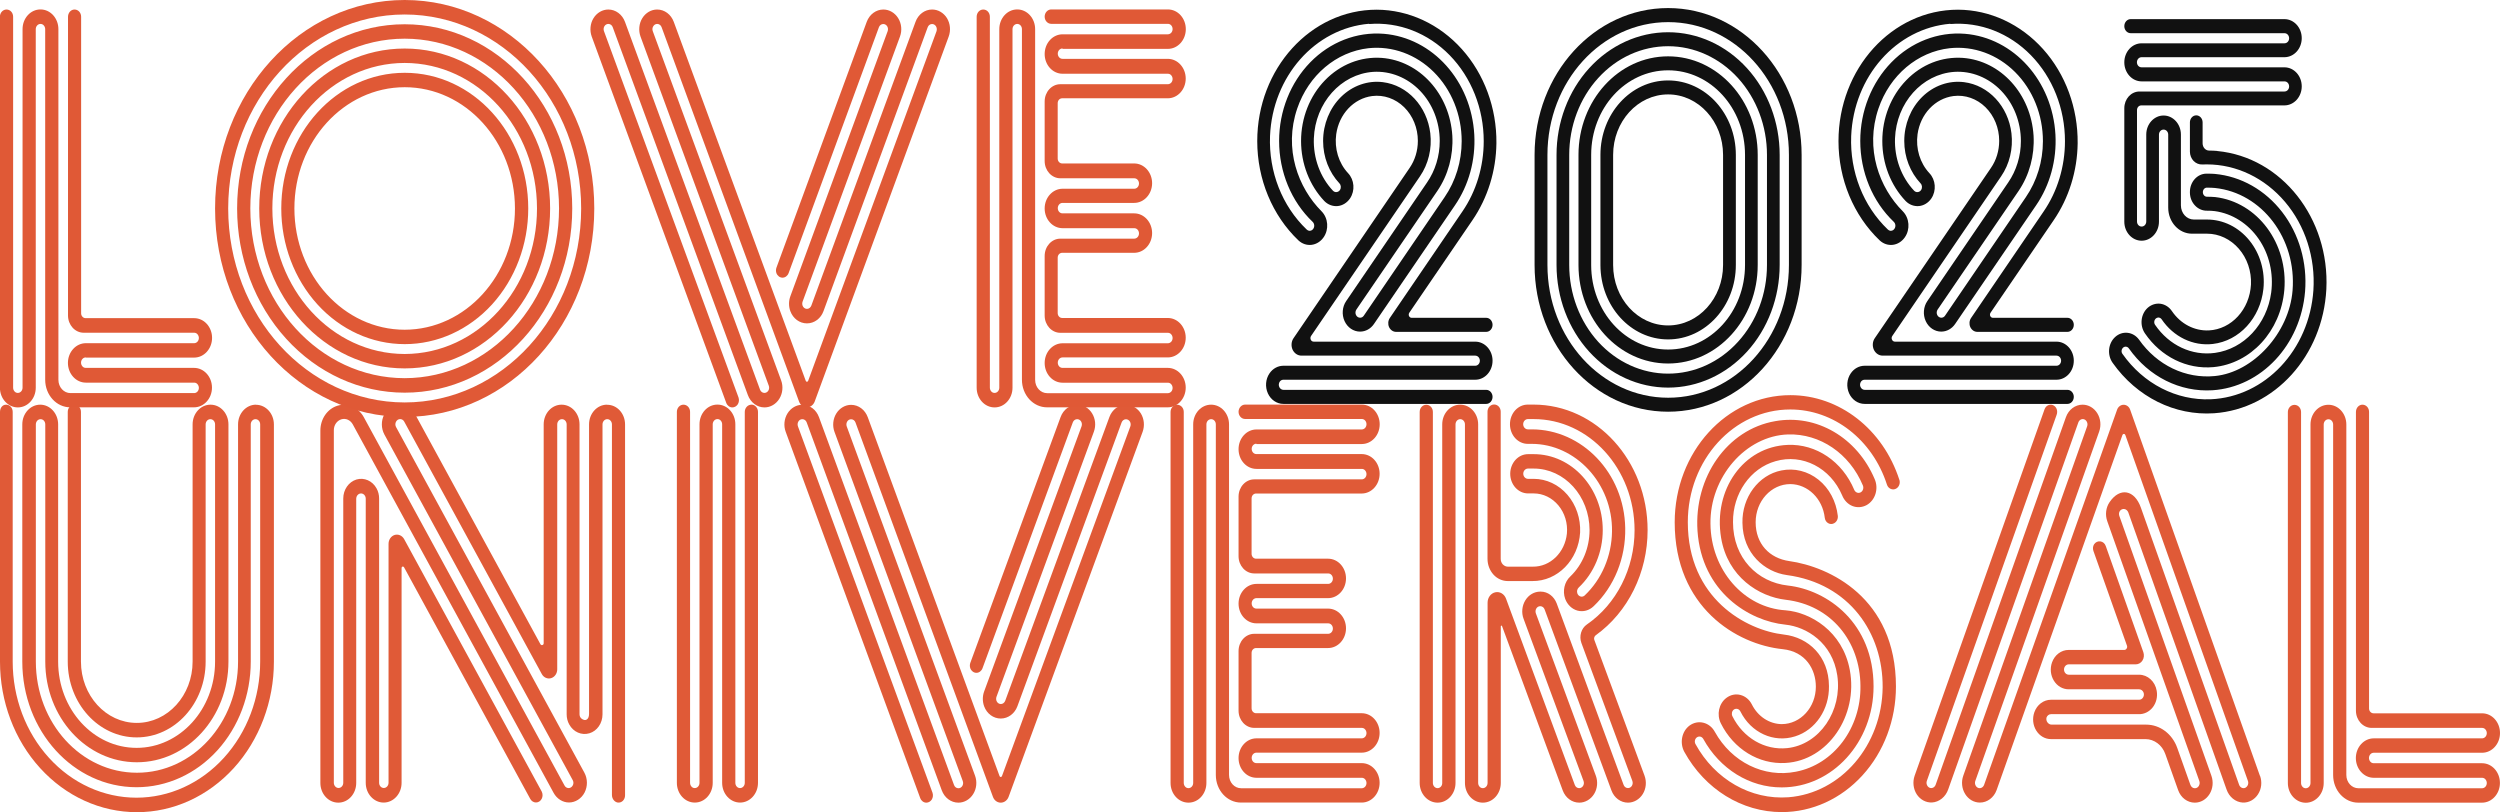 <?xml version="1.0" encoding="UTF-8"?>
<svg id="Layer_1" xmlns="http://www.w3.org/2000/svg" version="1.1" xmlns:serif="http://www.serif.com/" viewBox="0 0 291.53 94.7">
  <!-- Generator: Adobe Illustrator 29.6.1, SVG Export Plug-In . SVG Version: 2.1.1 Build 9)  -->
  <defs>
    <style>
      .st0 {
        fill: #111;
      }

      .st1 {
        fill: #e05a37;
      }

      .st2 {
        fill: #e05936;
      }
    </style>
  </defs>
  <g>
    <path class="st1" d="M29.85,47.19c-1.15,0-2.09,1.03-2.09,2.3v27.66c0,7.16-5.28,12.96-11.79,12.96-6.51,0-11.79-5.8-11.79-12.96v-27.66c0-.16.06-.32.16-.43.1-.11.24-.18.39-.18.31,0,.55.27.55.61v27.66c0,6.49,4.78,11.74,10.68,11.74s10.68-5.26,10.68-11.74v-27.66c0-1.27-.93-2.3-2.09-2.3s-2.09,1.03-2.09,2.3v27.66c0,3.95-2.91,7.15-6.51,7.15s-6.51-3.2-6.51-7.15v-29.12c0-.47-.34-.84-.77-.84s-.77.38-.77.84v29.12c0,4.88,3.6,8.84,8.04,8.84s8.04-3.96,8.04-8.84v-27.66c0-.34.25-.61.55-.61.31,0,.55.27.55.61v27.66c0,5.55-4.1,10.06-9.15,10.06s-9.15-4.5-9.15-10.06v-27.66c0-1.27-.94-2.3-2.09-2.3s-2.09,1.03-2.09,2.3v27.66c0,8.09,5.96,14.65,13.32,14.65,3.53,0,6.92-1.54,9.42-4.29,2.5-2.75,3.9-6.47,3.9-10.36v-27.66c0-.16.06-.32.16-.43.1-.11.24-.18.39-.18.31,0,.55.27.55.61v27.66c0,4.21-1.52,8.24-4.23,11.22-2.71,2.98-6.38,4.65-10.2,4.65s-7.5-1.67-10.2-4.65c-2.71-2.98-4.23-7.01-4.23-11.22v-29.12c0-.47-.34-.84-.77-.84S0,47.57,0,48.04v29.12c0,4.65,1.68,9.12,4.68,12.41,2.99,3.29,7.05,5.14,11.29,5.14s8.29-1.85,11.29-5.14c2.99-3.29,4.68-7.76,4.68-12.41v-27.66c0-1.27-.93-2.29-2.08-2.3h0Z"/>
    <path class="st1" d="M70.78,47.19c-1.15,0-2.09,1.03-2.09,2.3v33.77c0,.64-.42.91-.89.53-.14-.12-.22-.3-.22-.49v-33.81c0-1.27-.93-2.3-2.09-2.3s-2.09,1.03-2.09,2.3v25.52c0,.1-.06.19-.15.21-.09.03-.18-.01-.23-.1l-14.61-26.81c-.38-.69-1.06-1.12-1.79-1.12-.75,0-1.44.45-1.82,1.16-.37.72-.36,1.6.02,2.31l21.97,40.32c.1.19.11.42,0,.61-.1.19-.28.31-.48.31-.2,0-.38-.11-.48-.3l-23.4-42.94c-.63-1.16-1.89-1.71-3.07-1.35-1.18.36-2,1.54-2,2.9v41.09c0,1.27.93,2.3,2.09,2.3s2.09-1.03,2.09-2.3v-33.15c0-.27.17-.51.41-.59.24-.07.5.04.62.27.05.09.08.2.08.31v33.15c0,1.27.94,2.3,2.09,2.3s2.09-1.03,2.09-2.3v-25.06c0-.07.04-.14.11-.16.06-.02.13.01.17.07l14.73,27.03c.14.25.39.41.66.41.28,0,.53-.16.67-.43.14-.26.13-.59,0-.85l-16.04-29.43c-.23-.42-.68-.61-1.1-.49-.43.13-.72.56-.72,1.04v27.86c0,.34-.25.61-.55.61-.31,0-.55-.27-.55-.61v-33.15c0-.42-.1-.82-.3-1.18-.48-.88-1.44-1.3-2.35-1.03-.9.28-1.53,1.18-1.53,2.21v33.15c0,.34-.25.61-.55.61s-.55-.27-.55-.61v-41.12c0-.59.36-1.1.87-1.26.52-.16,1.06.08,1.34.59l23.42,42.97c.38.69,1.06,1.12,1.79,1.12.75,0,1.45-.45,1.82-1.16.37-.72.36-1.6-.02-2.31l-21.97-40.32c-.1-.19-.1-.42,0-.61.1-.19.28-.31.48-.31.2,0,.38.11.48.3l16.04,29.43c.22.41.67.61,1.09.48.42-.13.71-.55.71-1.03v-28.56c0-.16.06-.32.16-.43.1-.11.24-.18.39-.18s.29.06.39.18c.1.11.16.27.16.43v33.81c0,.42.1.82.3,1.18.48.88,1.44,1.3,2.35,1.03s1.53-1.18,1.53-2.21v-33.81c0-.16.06-.32.16-.43.1-.11.24-.18.39-.18s.29.06.39.18c.1.11.16.27.16.43v43.21c0,.44.29.83.69.89.22.02.43-.05.59-.21.16-.16.25-.39.25-.63v-43.26c0-.61-.22-1.19-.61-1.62-.39-.43-.92-.67-1.48-.67h0Z"/>
    <path class="st1" d="M87.62,47.19c-.42,0-.77.38-.77.84v43.26c0,.34-.25.61-.55.61-.15,0-.29-.06-.39-.18-.1-.11-.16-.27-.16-.43v-41.81c0-1.27-.93-2.3-2.09-2.3s-2.09,1.03-2.09,2.3v41.81c0,.34-.25.61-.55.61-.15,0-.29-.06-.39-.18-.1-.11-.16-.27-.16-.43v-43.26c0-.47-.34-.84-.77-.84s-.77.38-.77.84v43.26c0,1.27.93,2.3,2.09,2.3s2.09-1.03,2.09-2.3v-41.81c0-.16.06-.32.16-.43.1-.11.24-.18.39-.18s.29.06.39.18c.1.11.16.27.16.43v41.81c0,1.27.94,2.3,2.09,2.3s2.09-1.03,2.09-2.3v-43.26c0-.22-.08-.44-.23-.6-.14-.16-.34-.25-.54-.25h0Z"/>
    <path class="st1" d="M131.31,47.19c-.85,0-1.62.57-1.94,1.44l-12.15,33.09c-.09.23-.29.38-.51.38s-.43-.15-.51-.38c-.05-.15-.05-.31,0-.46l11.36-30.92c.26-.71.18-1.51-.21-2.14-.39-.63-1.04-1.01-1.73-1.01-.85,0-1.62.57-1.94,1.44l-10.53,28.67c-.07.2-.07.43,0,.63.12.32.4.53.71.53s.59-.21.71-.53l10.53-28.67c.08-.23.29-.38.51-.38.18,0,.36.1.46.27.1.17.12.38.05.57l-11.36,30.92c-.2.55-.2,1.17,0,1.72.32.87,1.08,1.43,1.94,1.43s1.62-.57,1.94-1.43l12.15-33.09c.08-.23.29-.38.51-.38.18,0,.36.1.46.27.1.17.12.38.05.57l-14.97,40.77c-.02.06-.08.11-.14.11s-.12-.04-.14-.11l-15.37-41.85c-.32-.87-1.08-1.44-1.94-1.44-.69,0-1.34.38-1.73,1.01-.39.63-.47,1.44-.21,2.14l14.96,40.72c.07.19.05.4-.05.57-.1.17-.27.27-.46.27-.23,0-.43-.15-.51-.38l-15.75-42.9c-.32-.87-1.08-1.44-1.94-1.44-.69,0-1.34.38-1.73,1.01-.39.63-.47,1.44-.21,2.14l15.69,42.72c.12.32.4.53.71.53.26,0,.49-.14.64-.37.14-.23.17-.53.08-.79l-15.69-42.72c-.07-.19-.05-.4.05-.57.1-.17.27-.27.46-.27.23,0,.43.15.51.38l15.75,42.9c.32.87,1.08,1.44,1.94,1.44.69,0,1.34-.38,1.73-1.01.39-.63.47-1.43.21-2.14l-14.96-40.72c-.07-.19-.05-.4.05-.57.1-.17.27-.27.46-.27.23,0,.43.15.51.38l16.03,43.66c.15.41.51.67.91.67s.76-.27.91-.67l15.63-42.57c.26-.71.18-1.51-.2-2.14-.39-.63-1.04-1.01-1.73-1.01h0Z"/>
    <path class="st1" d="M146.52,51.78h12.28c1.15,0,2.09-1.03,2.09-2.3s-.93-2.3-2.09-2.3h-13.6c-.42,0-.77.38-.77.84s.34.84.77.84h13.6c.31,0,.55.27.55.61,0,.16-.06.32-.16.43-.1.11-.24.18-.39.18h-12.28c-1.15,0-2.09,1.03-2.09,2.3s.93,2.3,2.09,2.3h12.28c.15,0,.29.06.39.18.1.11.16.27.16.43s-.06.32-.16.43c-.1.11-.24.18-.39.18h-12.54c-1.01,0-1.83.9-1.83,2.01v6.95c0,1.11.82,2.01,1.83,2.01h8.62c.31,0,.55.27.55.61,0,.34-.25.61-.55.61h-8.36c-1.15,0-2.09,1.03-2.09,2.3s.93,2.3,2.09,2.3h8.36c.31,0,.55.27.55.61s-.25.61-.55.61h-8.62c-1.01,0-1.83.9-1.83,2.01v6.95c0,1.11.82,2.01,1.83,2.01h12.54c.15,0,.29.06.39.18.1.11.16.27.16.43s-.06.32-.16.43c-.1.11-.24.18-.39.18h-12.28c-1.15,0-2.09,1.03-2.09,2.3s.93,2.3,2.09,2.3h12.28c.15,0,.29.06.39.18.1.11.16.27.16.43s-.06.32-.16.43c-.1.11-.24.18-.39.18h-14.07c-.78,0-1.41-.69-1.41-1.55v-40.88c0-1.27-.93-2.3-2.09-2.3s-2.09,1.03-2.09,2.3v41.81c0,.34-.25.61-.55.61-.15,0-.29-.06-.39-.18-.1-.11-.16-.27-.16-.43v-43.26c0-.47-.34-.84-.77-.84s-.77.38-.77.84v43.26c0,1.27.93,2.3,2.09,2.3s2.09-1.03,2.09-2.3v-41.81c0-.16.06-.32.16-.43.1-.11.25-.18.39-.18.31,0,.55.27.55.61v40.88c0,1.78,1.31,3.22,2.93,3.22h14.08c1.15,0,2.09-1.03,2.09-2.3s-.93-2.3-2.09-2.3h-12.28c-.31,0-.55-.27-.55-.61s.25-.61.55-.61h12.28c1.15,0,2.09-1.03,2.09-2.3s-.93-2.3-2.09-2.3h-12.32c-.29,0-.52-.26-.52-.57v-6.46c0-.32.23-.57.52-.57h8.4c1.15,0,2.09-1.03,2.09-2.3s-.94-2.3-2.09-2.3h-8.36c-.31,0-.55-.27-.55-.61,0-.16.06-.32.16-.43.1-.11.25-.18.39-.18h8.36c1.15,0,2.09-1.03,2.09-2.3s-.94-2.3-2.09-2.3h-8.4c-.29,0-.52-.26-.52-.57v-6.46c0-.32.23-.57.52-.57h12.32c1.15,0,2.09-1.03,2.09-2.3s-.93-2.3-2.09-2.3h-12.28c-.31,0-.55-.27-.55-.61,0-.33.25-.6.55-.6h0Z"/>
    <path class="st1" d="M185.92,74.64c-.08-.2,0-.44.16-.56,3.77-2.7,6.05-7.31,6.05-12.26,0-8.08-5.96-14.64-13.31-14.64h-.66c-1.15,0-2.08,1.02-2.08,2.29s.93,2.29,2.08,2.29h.45c5.11,0,9.45,4.6,9.37,10.22-.04,2.87-1.21,5.59-3.19,7.46-.13.12-.31.17-.48.12-.17-.05-.31-.18-.37-.36h0c-.09-.24-.02-.52.16-.69,1.78-1.68,2.8-4.13,2.8-6.7,0-4.89-3.61-8.85-8.05-8.85h-.66c-.55,0-1.08.24-1.47.67-.39.43-.61,1.01-.61,1.62,0,1.26.93,2.29,2.08,2.29h.66c1.1,0,2.14.51,2.88,1.4.74.89,1.1,2.08.99,3.28-.23,2.22-1.95,3.89-3.98,3.86h-2.91c-.22,0-.43-.1-.59-.27-.16-.17-.24-.4-.24-.65v-17.15c0-.47-.34-.84-.77-.84s-.77.38-.77.84v17.15c0,.69.25,1.35.69,1.84.44.49,1.05.76,1.68.76h2.86c2.93.03,5.38-2.46,5.57-5.67.07-1.63-.47-3.22-1.49-4.4-1.02-1.18-2.44-1.85-3.93-1.85h-.66c-.3,0-.55-.27-.55-.6s.25-.6.55-.6h.66c3.6,0,6.51,3.21,6.52,7.17,0,2.07-.82,4.05-2.24,5.41-.69.64-.93,1.7-.6,2.62.26.69.8,1.2,1.45,1.37.66.17,1.35-.02,1.86-.51,2.41-2.29,3.76-5.63,3.69-9.13-.12-6.43-5.05-11.5-10.9-11.5h-.45c-.3,0-.55-.27-.55-.6s.25-.6.55-.6h.66c6.5,0,11.77,5.8,11.78,12.95,0,4.48-2.11,8.63-5.56,11-.66.45-.93,1.37-.64,2.16l5.94,16.08c.07.19.05.4-.05.57-.1.17-.27.27-.46.27-.23,0-.43-.15-.51-.38l-7.8-21.15c-.31-.83-1.04-1.38-1.86-1.38h-.06c-.7,0-1.35.38-1.74,1.02-.39.64-.47,1.45-.2,2.16,1.98,5.35,5.87,15.87,6.99,18.9.07.19.05.4-.05.57-.1.17-.28.27-.46.27-.23,0-.43-.15-.51-.38l-8.02-21.72c-.2-.54-.72-.86-1.25-.74-.52.11-.9.62-.9,1.21v21.02c0,.34-.25.61-.55.61-.15,0-.29-.06-.39-.18-.1-.11-.16-.27-.16-.43v-41.81c0-1.27-.93-2.3-2.09-2.3h-.01c-1.15,0-2.09,1.03-2.09,2.3v41.81c.01.34-.24.61-.54.61s-.55-.27-.55-.61v-43.26c0-.47-.34-.84-.77-.84s-.77.38-.77.84v43.26c0,1.27.94,2.3,2.09,2.3s2.09-1.03,2.09-2.3v-41.81c0-.34.25-.61.55-.61s.55.27.55.61v41.81c0,1.27.93,2.3,2.09,2.3s2.09-1.03,2.09-2.3v-18.27s.03-.07.06-.08c.03,0,.07.01.08.05l7.08,19.17c.32.87,1.08,1.43,1.93,1.43.69,0,1.34-.38,1.73-1.01.39-.63.46-1.44.2-2.14l-6.99-18.92c-.07-.19-.05-.4.05-.57.1-.17.27-.27.46-.27.23,0,.43.15.51.38l7.79,21.1c.32.87,1.08,1.43,1.93,1.43.69,0,1.34-.38,1.73-1.01.39-.63.46-1.44.2-2.14l-5.84-15.79Z"/>
    <path class="st1" d="M221.49,55.96c-1.91-5.92-7-9.88-12.71-9.88-7.45,0-13.49,6.64-13.49,14.83,0,9.92,7.22,14.24,12.59,14.79,2.7.28,3.87,2.38,3.87,4.37,0,2.41-1.78,4.36-3.97,4.37-1.45-.01-2.79-.89-3.49-2.29-.28-.56-.76-.96-1.33-1.11-.57-.15-1.16-.02-1.64.34-.88.66-1.16,1.94-.65,2.97,1.5,3.01,4.43,4.8,7.54,4.62,4.95-.28,8.49-5.5,7.5-10.84-.85-4.56-4.63-6.73-7.48-6.96-4.88-.3-8.72-4.71-8.77-10.09-.08-5.44,4.1-10.26,9.05-10.42,3.73-.11,7.16,2.22,8.72,5.94.13.3.02.66-.25.81-.13.07-.29.09-.43.03-.14-.05-.26-.17-.32-.31-1.38-3.31-4.45-5.39-7.76-5.25-5.17.2-8.7,5.23-7.77,10.83.76,4.57,4.42,6.87,7.53,7.23,5.32.62,8.68,4.86,8.72,10.03.08,4.92-3.12,9.18-7.53,10.02-3.72.74-7.48-1.11-9.45-4.65-.29-.54-.77-.92-1.33-1.06-.56-.14-1.14-.02-1.62.33-.91.68-1.17,2.02-.61,3.06,2.41,4.37,6.72,7.03,11.37,7.03,3.53,0,6.91-1.54,9.41-4.29,2.5-2.74,3.9-6.47,3.9-10.35,0-10.39-7.82-13.98-12.43-14.63-2.32-.33-3.93-2.01-3.93-4.53,0-2.46,1.81-4.45,4.05-4.45,2.04.02,3.76,1.7,4.01,3.93.03.27.18.51.4.63.22.13.48.13.7,0,.29-.16.46-.5.42-.86-.19-1.68-1-3.21-2.25-4.21-1.25-1-2.81-1.39-4.33-1.08-2.67.53-4.6,3.13-4.54,6.11.04,3.57,2.59,5.73,5.18,6.09,7.32.99,11.21,6.78,11.17,13.08-.07,6.77-4.85,12.35-10.99,12.83-4.38.32-8.57-2.07-10.84-6.21-.14-.26-.07-.6.16-.77.12-.09.27-.12.41-.09.14.03.26.13.34.26,1.94,3.52,5.41,5.67,9.15,5.66,5.91,0,10.71-5.27,10.71-11.77,0-7.39-5.36-11.25-10-11.77-3.52-.39-6.39-3.19-6.39-7.39-.03-3.34,2.01-6.28,4.96-7.11,3.13-.91,6.4.77,7.77,3.99.23.58.67,1.03,1.2,1.24.54.21,1.13.17,1.65-.11,1.01-.56,1.43-1.91.94-3.03-2.05-4.85-6.79-7.62-11.59-6.76-5.63.97-9.49,6.55-9.07,12.8.49,7.14,6.04,10.51,10.24,10.93,2.47.25,5.5,2.11,6.06,5.92.61,4.13-2.07,8.09-5.85,8.48-2.61.27-5.12-1.19-6.38-3.72-.13-.27-.06-.6.16-.77.13-.09.28-.12.43-.08.15.04.27.15.34.29,1.24,2.49,3.89,3.7,6.38,2.91,2.38-.74,4-3.15,3.95-5.87-.02-3.48-2.39-5.67-5.24-6-4.42-.5-11.22-4.2-11.22-13.11,0-7.26,5.36-13.14,11.95-13.14,5.06,0,9.58,3.52,11.27,8.76.07.23.23.41.44.5.2.09.44.08.63-.03.35-.19.51-.64.38-1.04h0Z"/>
    <path class="st1" d="M263.53,90.46l-15.13-42.69c-.12-.35-.43-.57-.76-.57s-.64.23-.76.57l-15.51,43.75c-.11.31-.43.47-.71.35-.14-.06-.25-.18-.31-.34s-.06-.32,0-.48l14.44-40.73c.25-.71.17-1.5-.22-2.13-.39-.63-1.03-1-1.72-1-.86,0-1.63.58-1.94,1.46l-15.19,42.86c-.11.31-.43.47-.71.35-.14-.06-.25-.18-.31-.34-.06-.15-.06-.32,0-.48l15.13-42.67c.08-.22.08-.47,0-.68-.09-.22-.25-.38-.46-.46-.39-.13-.8.08-.95.5l-15.15,42.73c-.25.72-.16,1.53.24,2.16.41.63,1.08.99,1.78.96.85-.05,1.6-.66,1.9-1.54l15.17-42.78c.11-.31.43-.47.71-.35.14.06.25.18.31.34.06.15.06.32,0,.48l-14.44,40.73c-.25.71-.17,1.5.22,2.13.39.63,1.03,1,1.72,1,.86,0,1.63-.58,1.95-1.46l14.67-41.4c.03-.08.09-.13.17-.13s.14.05.17.13l14.29,40.32c.06.15.06.32,0,.48-.06.15-.17.27-.31.34-.28.12-.6-.04-.71-.35l-11.46-32.33c-.73-2.07-2.44-2.41-3.65-.63-.43.63-.53,1.47-.27,2.21l10.74,30.31c.07.19.04.4-.06.57s-.27.27-.46.27c-.23,0-.43-.15-.52-.39l-1.53-4.3c-.58-1.65-2.02-2.73-3.63-2.73h-11.03c-.19,0-.36-.1-.48-.26-.12-.16-.16-.37-.11-.57.08-.23.29-.39.52-.39h10.19c.64.03,1.25-.26,1.67-.79.42-.53.59-1.24.47-1.93-.18-1.09-1.05-1.88-2.05-1.88h-8.19c-.15,0-.3-.06-.4-.17-.11-.11-.17-.27-.17-.44,0-.33.25-.6.55-.6h7.82c.31,0,.61-.17.78-.45.18-.28.21-.65.1-.97l-4.38-12.37c-.1-.3-.34-.51-.63-.55-.29-.04-.57.09-.74.35-.14.23-.16.52-.07.77l3.91,11.04c.04.11.03.24-.04.34-.06.1-.16.16-.27.16h-6.49c-.86,0-1.63.58-1.94,1.46-.25.71-.17,1.5.22,2.13.39.63,1.03,1,1.72,1h8.22c.23,0,.43.15.52.39.07.19.04.4-.06.56-.1.17-.27.27-.46.27h-10.28c-.86,0-1.63.58-1.94,1.46-.25.71-.17,1.5.22,2.13.39.63,1.03,1,1.72,1h11.02c1.02,0,1.94.69,2.31,1.73l1.5,4.22c.31.88,1.08,1.46,1.94,1.46.69,0,1.33-.37,1.72-1,.39-.63.47-1.42.22-2.13l-10.74-30.31c-.06-.18-.05-.39.05-.55.12-.19.33-.28.54-.25.21.03.38.19.46.4l11.45,32.29c.3.88,1.04,1.49,1.9,1.54.7.03,1.37-.34,1.77-.96.41-.63.5-1.44.24-2.16h0Z"/>
    <path class="st1" d="M276.81,87.78h12.63c1.15,0,2.09-1.03,2.09-2.3s-.93-2.3-2.09-2.3h-12.66c-.14,0-.27-.06-.37-.17-.1-.11-.15-.25-.15-.4v-34.58c0-.47-.34-.84-.77-.84-.2,0-.4.09-.54.25-.14.16-.22.37-.22.6v34.83c0,1.11.82,2.01,1.83,2.01h12.88c.15,0,.29.06.39.18.1.11.16.27.16.43s-.06.32-.16.43c-.1.11-.24.18-.39.18h-12.63c-1.15,0-2.09,1.03-2.09,2.3s.94,2.3,2.09,2.3h12.63c.15,0,.29.06.39.18.1.11.16.27.16.43s-.06.32-.16.43c-.1.11-.24.18-.39.18h-14.42c-.78,0-1.41-.69-1.41-1.55v-40.87c0-1.27-.93-2.3-2.09-2.3s-2.09,1.03-2.09,2.3v41.81c0,.34-.25.61-.55.61-.15,0-.29-.06-.39-.18-.1-.11-.16-.27-.16-.43v-43.26c0-.47-.34-.84-.77-.84s-.77.38-.77.84v43.26c0,1.27.94,2.3,2.09,2.3s2.09-1.03,2.09-2.3v-41.81c0-.16.06-.32.16-.43.1-.11.24-.18.39-.18s.29.06.39.18c.1.11.16.27.16.43v40.88c0,1.78,1.31,3.22,2.93,3.22h14.43c1.15,0,2.09-1.03,2.09-2.3s-.93-2.3-2.09-2.3h-12.63c-.15,0-.29-.06-.39-.18-.1-.11-.16-.27-.16-.43,0-.34.25-.61.55-.61h0Z"/>
  </g>
  <g>
    <path class="st2" d="M10.01,41.7h12.63c1.15,0,2.09-1.03,2.09-2.3s-.93-2.3-2.09-2.3h-12.66c-.14,0-.27-.06-.37-.17-.1-.11-.15-.25-.15-.4V1.95c0-.47-.34-.84-.77-.84-.2,0-.4.09-.54.25-.14.16-.22.37-.22.6v34.83c0,1.11.82,2.01,1.83,2.01h12.88c.15,0,.29.06.39.18s.16.27.16.43-.06.32-.16.43c-.1.11-.24.18-.39.18h-12.63c-1.15,0-2.09,1.03-2.09,2.3s.94,2.3,2.09,2.3h12.63c.15,0,.29.06.39.18s.16.27.16.43-.06.32-.16.43c-.1.11-.24.18-.39.18h-14.42c-.78,0-1.41-.69-1.41-1.55V3.4c0-1.27-.93-2.3-2.09-2.3s-2.09,1.03-2.09,2.3v41.81c0,.34-.25.61-.55.61-.15,0-.29-.06-.39-.18-.1-.11-.16-.27-.16-.43V1.95c0-.47-.34-.84-.77-.84s-.77.38-.77.84v43.26c0,1.27.94,2.3,2.09,2.3s2.09-1.03,2.09-2.3V3.4c0-.16.06-.32.16-.43.1-.11.24-.18.39-.18s.29.06.39.18c.1.11.16.27.16.43v40.88c0,1.78,1.31,3.22,2.93,3.22h14.43c1.15,0,2.09-1.03,2.09-2.3s-.94-2.3-2.09-2.3h-12.63c-.15,0-.29-.06-.39-.18s-.16-.27-.16-.43c0-.34.25-.61.55-.61h0Z"/>
    <path class="st2" d="M47.19,0c-12.21,0-22.11,10.88-22.11,24.31s9.9,24.31,22.11,24.31,22.11-10.88,22.11-24.31S59.4,0,47.19,0h0ZM47.19,46.93c-11.36-.01-20.57-10.13-20.58-22.62.01-12.49,9.22-22.61,20.58-22.62,11.36.01,20.57,10.13,20.58,22.62-.01,12.49-9.22,22.61-20.58,22.62ZM47.19,2.83c-10.79,0-19.54,9.62-19.54,21.48,0,5.7,2.06,11.16,5.72,15.19,3.66,4.03,8.63,6.29,13.82,6.29,10.79,0,19.54-9.62,19.54-21.48S57.98,2.83,47.19,2.83h0ZM47.19,44.1c-9.94-.01-17.99-8.87-18-19.8.01-10.93,8.07-19.78,18-19.79,9.94.01,17.99,8.87,18,19.79-.01,10.93-8.07,19.78-18,19.8h0ZM47.19,5.66c-9.37,0-16.96,8.35-16.96,18.65s7.6,18.65,16.96,18.65,16.96-8.35,16.96-18.65-7.6-18.65-16.96-18.65ZM47.19,41.28c-8.52-.01-15.42-7.6-15.43-16.97,0-9.36,6.91-16.96,15.43-16.97,8.52.01,15.42,7.6,15.43,16.97,0,9.37-6.91,16.95-15.43,16.97ZM47.19,8.49c-7.95,0-14.39,7.08-14.39,15.82,0,4.2,1.52,8.22,4.22,11.19,2.7,2.97,6.36,4.63,10.18,4.63s7.48-1.67,10.18-4.63c2.7-2.97,4.22-6.99,4.22-11.19,0-8.74-6.44-15.82-14.39-15.82h0ZM47.19,38.45c-7.1,0-12.85-6.33-12.86-14.14,0-7.8,5.76-14.13,12.86-14.14,7.1,0,12.85,6.33,12.86,14.14,0,7.8-5.76,14.13-12.86,14.14Z"/>
    <path class="st2" d="M108.69,1.11c-.85,0-1.62.57-1.93,1.44l-12.15,33.09c-.09.23-.29.38-.51.38s-.43-.15-.51-.38c-.05-.15-.05-.31,0-.46l11.36-30.92c.26-.71.18-1.51-.21-2.14-.39-.63-1.04-1.01-1.73-1.01-.85,0-1.62.57-1.94,1.44l-10.53,28.67c-.07.2-.07.43,0,.63.12.32.4.53.71.53s.59-.21.71-.53l10.53-28.67c.08-.23.29-.38.51-.38.18,0,.36.1.46.27.1.17.12.38.05.57l-11.35,30.92c-.2.55-.2,1.17,0,1.72.32.87,1.08,1.43,1.94,1.43s1.62-.57,1.93-1.43L108.18,3.18c.08-.23.29-.38.51-.38.18,0,.36.1.46.27.1.17.12.38.06.57l-14.97,40.77c-.02.06-.08.11-.14.11s-.12-.04-.14-.11L78.57,2.55c-.32-.87-1.08-1.44-1.94-1.44-.69,0-1.34.38-1.73,1.01-.39.63-.46,1.44-.21,2.14l14.96,40.72c.07.19.05.4-.05.57-.1.17-.28.27-.46.27-.22,0-.43-.15-.51-.38L72.88,2.55c-.32-.87-1.09-1.44-1.94-1.44-.69,0-1.34.38-1.73,1.01-.39.63-.46,1.44-.21,2.14l15.69,42.72c.12.32.4.53.71.53.25,0,.49-.14.64-.37.14-.23.17-.53.08-.79L70.43,3.63c-.07-.19-.05-.4.05-.57.1-.17.28-.27.46-.27.23,0,.43.15.51.38l15.76,42.9c.32.87,1.08,1.44,1.94,1.44.69,0,1.34-.38,1.73-1.01.39-.63.47-1.44.21-2.14L76.12,3.63c-.07-.19-.05-.4.06-.57.1-.17.27-.27.46-.27.22,0,.43.15.51.38l16.03,43.66c.15.41.51.67.91.67s.76-.27.91-.67l15.63-42.57c.26-.71.18-1.51-.2-2.14-.39-.63-1.04-1.01-1.73-1.01h0Z"/>
    <path class="st2" d="M123.91,5.7h12.28c1.15,0,2.09-1.03,2.09-2.3s-.93-2.3-2.09-2.3h-13.6c-.42,0-.77.38-.77.84s.34.84.77.84h13.6c.31,0,.55.27.55.61,0,.16-.06.32-.16.43-.1.11-.25.18-.39.18h-12.28c-1.15,0-2.09,1.03-2.09,2.3s.93,2.3,2.09,2.3h12.28c.15,0,.29.06.39.18.1.11.16.27.16.43s-.06.32-.16.43c-.1.11-.25.18-.39.18h-12.54c-1.01,0-1.83.9-1.83,2.01v6.95c0,1.11.82,2.01,1.83,2.01h8.62c.31,0,.55.27.55.61,0,.34-.25.61-.55.61h-8.36c-1.15,0-2.09,1.03-2.09,2.3s.93,2.3,2.09,2.3h8.36c.31,0,.55.27.55.61s-.25.61-.55.61h-8.62c-1.01,0-1.83.9-1.83,2.02v6.95c0,1.11.82,2.01,1.83,2.01h12.54c.15,0,.29.06.39.18.1.11.16.27.16.43s-.06.32-.16.43c-.1.11-.25.18-.39.18h-12.28c-1.15,0-2.09,1.03-2.09,2.3s.93,2.3,2.09,2.3h12.28c.15,0,.29.06.39.18.1.11.16.27.16.43s-.06.32-.16.43c-.1.11-.25.18-.39.18h-14.07c-.78,0-1.41-.69-1.41-1.55V3.4c0-1.27-.93-2.3-2.09-2.3s-2.09,1.03-2.09,2.3v41.81c0,.34-.25.61-.55.61-.15,0-.29-.06-.39-.18s-.16-.27-.16-.43V1.95c0-.47-.34-.84-.77-.84s-.77.38-.77.84v43.26c0,1.27.93,2.3,2.09,2.3s2.09-1.03,2.09-2.3V3.4c0-.16.06-.32.16-.43.1-.11.25-.18.39-.18.31,0,.55.27.55.61v40.88c0,1.78,1.31,3.22,2.93,3.22h14.08c1.15,0,2.09-1.03,2.09-2.3s-.94-2.3-2.09-2.3h-12.28c-.31,0-.55-.27-.55-.61s.25-.61.55-.61h12.28c1.15,0,2.09-1.03,2.09-2.3s-.94-2.3-2.09-2.3h-12.32c-.29,0-.52-.26-.52-.57v-6.46c0-.32.23-.57.52-.57h8.4c1.15,0,2.09-1.03,2.09-2.3s-.94-2.3-2.09-2.3h-8.36c-.31,0-.55-.27-.55-.61,0-.16.06-.32.16-.43.1-.11.24-.18.39-.18h8.36c1.15,0,2.09-1.03,2.09-2.3s-.94-2.3-2.09-2.3h-8.4c-.29,0-.52-.26-.52-.57v-6.46c0-.32.23-.57.52-.57h12.32c1.15,0,2.09-1.03,2.09-2.3s-.94-2.3-2.09-2.3h-12.28c-.31,0-.55-.27-.55-.61,0-.33.25-.6.55-.6h0Z"/>
  </g>
  <g>
    <path class="st0" d="M159.67,2.8c3.45-.27,6.85,1.05,9.38,3.64,2.53,2.59,3.97,6.22,3.97,10.02,0,2.96-.87,5.85-2.5,8.22l-8.45,12.4c-.21.31-.24.72-.09,1.06.16.34.47.56.82.56h10.51c.41,0,.74-.37.74-.82s-.33-.82-.74-.82h-8.7c-.13,0-.24-.08-.3-.2-.06-.13-.04-.28.03-.39l7.37-10.8c1.77-2.59,2.75-5.73,2.79-8.97.04-4.1-1.41-8.05-4.03-10.97-2.62-2.92-6.19-4.58-9.92-4.6-7.7,0-13.94,6.87-13.94,15.33,0,4.44,1.75,8.66,4.8,11.57.43.4.98.59,1.54.52.56-.07,1.06-.39,1.4-.88.64-.92.54-2.23-.23-3.02-2.74-2.74-4.45-7.29-2.85-11.99,1.33-3.9,4.56-6.62,8.32-7.04,2.78-.29,5.54.72,7.61,2.78,2.07,2.06,3.25,4.99,3.25,8.06,0,2.36-.7,4.65-1.99,6.53l-9.43,13.83c-.1.15-.26.23-.43.23-.2,0-.39-.13-.48-.33-.09-.2-.07-.44.05-.62l9.44-13.83c1.26-1.85,1.88-4.13,1.75-6.44-.3-4.87-3.82-8.75-8.25-9.08-2.43-.17-4.82.77-6.6,2.61-1.78,1.83-2.79,4.4-2.79,7.08,0,2.64.98,5.17,2.71,7,.42.43.98.64,1.56.59.57-.06,1.09-.38,1.44-.89.61-.91.51-2.17-.23-2.95-1.1-1.18-1.61-2.87-1.38-4.54.33-2.35,2.04-4.17,4.19-4.45,1.36-.17,2.71.3,3.73,1.3,1.02,1,1.6,2.43,1.6,3.93,0,1.14-.34,2.25-.96,3.15l-13.54,19.86c-.26.38-.3.9-.11,1.33.2.43.6.7,1.03.7h20.27c.14,0,.28.06.38.17.1.11.16.26.16.42,0,.33-.24.59-.54.59h-22.37c-.64,0-1.24.33-1.62.89-.46.67-.53,1.57-.19,2.33.34.75,1.04,1.23,1.81,1.23h23.65c.41,0,.74-.37.74-.82s-.33-.82-.74-.82h-23.65c-.2,0-.39-.13-.48-.33-.09-.2-.07-.44.05-.62.1-.15.26-.23.43-.23h22.37c1.12,0,2.02-.99,2.02-2.22s-.91-2.22-2.02-2.22h-18.84c-.15,0-.28-.09-.34-.23-.06-.14-.05-.31.04-.44l12.69-18.6c.99-1.44,1.42-3.24,1.21-5.03-.38-3.15-2.66-5.6-5.53-5.96-1.77-.22-3.55.41-4.88,1.72-1.33,1.31-2.09,3.18-2.09,5.14,0,1.87.69,3.65,1.91,4.95.19.21.21.54.05.77-.09.14-.23.22-.39.24s-.31-.05-.42-.16c-1.5-1.59-2.31-3.81-2.23-6.1.16-4.15,3.15-7.49,6.91-7.76,2.02-.13,3.99.67,5.46,2.19,1.47,1.52,2.31,3.65,2.31,5.87,0,1.75-.52,3.45-1.48,4.84l-9.43,13.83c-.46.67-.53,1.58-.19,2.33.34.75,1.04,1.23,1.81,1.23.64,0,1.24-.33,1.62-.89l9.44-13.83c1.62-2.36,2.42-5.28,2.26-8.24-.35-6.28-4.86-11.3-10.56-11.77-3.15-.25-6.26.96-8.57,3.33-2.31,2.37-3.63,5.69-3.63,9.16,0,3.62,1.42,7.07,3.91,9.44.21.2.25.55.08.8h0c-.09.14-.22.22-.37.24-.15.02-.29-.04-.41-.15-2.86-2.73-4.43-6.73-4.27-10.89.29-6.95,5.25-12.57,11.56-13.1h0Z"/>
    <path class="st0" d="M194.52,9.38c-4.36,0-7.89,3.89-7.89,8.68v12.84c0,4.79,3.53,8.68,7.89,8.68s7.9-3.89,7.9-8.68v-12.84c0-4.79-3.53-8.68-7.9-8.68ZM200.93,30.9c0,3.89-2.87,7.05-6.41,7.05s-6.41-3.15-6.41-7.05v-12.84c0-3.89,2.87-7.05,6.41-7.05s6.41,3.16,6.41,7.05v12.84ZM194.52.94c-8.6,0-15.57,7.66-15.57,17.12v12.84c0,9.45,6.97,17.11,15.57,17.11s15.57-7.66,15.57-17.11v-12.84c0-9.45-6.97-17.12-15.57-17.12h0ZM208.61,30.9c0,8.55-6.31,15.48-14.08,15.48s-14.08-6.93-14.08-15.48v-12.84c0-8.55,6.31-15.48,14.08-15.48s14.08,6.93,14.08,15.48v12.84ZM194.52,6.57c-5.77,0-10.45,5.14-10.45,11.49v12.84c0,6.35,4.68,11.49,10.45,11.49s10.45-5.15,10.45-11.49v-12.84c0-6.35-4.68-11.49-10.45-11.49ZM203.49,30.9c0,5.45-4.01,9.86-8.97,9.86s-8.97-4.41-8.97-9.86v-12.84c0-5.45,4.01-9.86,8.97-9.86s8.97,4.41,8.97,9.86v12.84ZM194.52,3.76c-3.45,0-6.76,1.51-9.2,4.19-2.44,2.68-3.81,6.32-3.81,10.11v12.84c0,3.79,1.37,7.43,3.81,10.11,2.44,2.68,5.75,4.19,9.2,4.19s6.76-1.51,9.2-4.19c2.44-2.68,3.81-6.32,3.81-10.11v-12.84c0-3.79-1.37-7.43-3.81-10.11-2.44-2.68-5.75-4.19-9.2-4.19ZM206.05,30.9c0,3.36-1.21,6.58-3.38,8.96-2.16,2.38-5.09,3.71-8.15,3.71s-5.99-1.34-8.15-3.71c-2.16-2.38-3.38-5.6-3.38-8.96v-12.84c0-3.36,1.21-6.58,3.38-8.96,2.16-2.38,5.09-3.71,8.15-3.71s5.99,1.34,8.15,3.71c2.16,2.38,3.38,5.6,3.38,8.96v12.84Z"/>
    <path class="st0" d="M227.45,2.8c3.45-.27,6.85,1.05,9.38,3.64,2.53,2.59,3.97,6.22,3.97,10.02,0,2.96-.87,5.85-2.5,8.22l-8.45,12.4c-.21.31-.24.72-.09,1.06.16.34.47.56.82.56h10.51c.41,0,.74-.37.74-.82s-.33-.82-.74-.82h-8.7c-.13,0-.24-.08-.3-.2-.06-.13-.04-.28.03-.39l7.37-10.8c1.77-2.59,2.75-5.73,2.79-8.97.04-4.1-1.41-8.05-4.03-10.97-2.62-2.92-6.19-4.58-9.92-4.6-7.7,0-13.94,6.87-13.94,15.33,0,4.44,1.75,8.66,4.8,11.57.43.4.98.59,1.54.52.56-.07,1.06-.39,1.4-.88.64-.92.54-2.23-.23-3.02-2.74-2.74-4.45-7.29-2.85-11.99,1.33-3.9,4.56-6.62,8.32-7.04,2.78-.29,5.54.72,7.61,2.78,2.07,2.06,3.25,4.99,3.25,8.06,0,2.36-.7,4.65-1.99,6.53l-9.43,13.83c-.1.15-.26.23-.43.23-.2,0-.39-.13-.48-.33-.09-.2-.07-.44.05-.62l9.44-13.83c1.26-1.85,1.88-4.13,1.75-6.44-.3-4.87-3.82-8.75-8.25-9.08-2.44-.17-4.83.77-6.6,2.61-1.78,1.83-2.79,4.4-2.79,7.08,0,2.64.98,5.17,2.72,7,.42.43.98.64,1.56.59.57-.06,1.09-.38,1.44-.89.61-.91.51-2.17-.23-2.95-1.1-1.18-1.61-2.87-1.38-4.54.33-2.35,2.04-4.17,4.19-4.45,1.36-.17,2.71.3,3.73,1.3,1.02,1,1.6,2.43,1.6,3.93,0,1.14-.34,2.25-.96,3.15l-13.55,19.86c-.26.38-.3.9-.11,1.33.2.43.59.7,1.03.7h20.27c.14,0,.28.06.38.17.1.11.16.26.16.42,0,.33-.24.59-.54.59h-22.37c-.64,0-1.24.33-1.62.89-.46.67-.53,1.57-.19,2.33.34.75,1.04,1.23,1.81,1.23h23.65c.41,0,.74-.37.74-.82s-.33-.82-.74-.82h-23.65c-.2,0-.39-.13-.48-.33-.09-.2-.07-.44.05-.62.1-.15.26-.23.43-.23h22.37c1.12,0,2.02-.99,2.02-2.22s-.91-2.22-2.02-2.22h-18.84c-.15,0-.28-.09-.34-.23-.07-.14-.05-.31.04-.44l12.68-18.6c.99-1.44,1.42-3.24,1.21-5.03-.38-3.15-2.66-5.6-5.53-5.96-1.77-.22-3.55.41-4.88,1.72-1.33,1.31-2.09,3.18-2.09,5.14,0,1.87.69,3.65,1.91,4.95.19.21.21.54.05.77-.09.14-.23.22-.39.24s-.31-.05-.42-.16c-1.5-1.59-2.31-3.81-2.23-6.1.16-4.15,3.15-7.49,6.91-7.76,2.02-.13,3.99.67,5.46,2.19,1.47,1.52,2.31,3.65,2.31,5.87,0,1.75-.52,3.45-1.48,4.84l-9.43,13.83c-.46.67-.53,1.58-.19,2.33.34.75,1.04,1.23,1.81,1.23.64,0,1.24-.33,1.62-.89l9.44-13.83c1.62-2.36,2.42-5.28,2.26-8.24-.35-6.28-4.86-11.3-10.56-11.77-3.15-.25-6.26.96-8.57,3.33-2.31,2.37-3.63,5.69-3.63,9.16,0,3.62,1.42,7.07,3.91,9.44.21.2.25.55.08.8h0c-.09.14-.22.22-.37.24-.15.02-.29-.04-.41-.15-2.86-2.73-4.43-6.73-4.27-10.89.29-6.95,5.25-12.57,11.56-13.1h0Z"/>
    <path class="st0" d="M258.54,17.6c-.31-.03-.64-.04-.93-.04-.42,0-.76-.38-.76-.85v-2.44c0-.45-.33-.82-.74-.82s-.74.37-.74.82v3.41c0,.41.16.81.43,1.09.28.28.64.43,1.02.41.17,0,.34-.01.52-.01,3.46,0,6.76,1.59,9.12,4.37,2.36,2.78,3.56,6.52,3.31,10.31-.48,6.96-5.63,12.43-11.97,12.71-4.01.16-7.85-1.81-10.3-5.3-.16-.22-.12-.54.08-.72.1-.09.23-.13.36-.11.13.02.24.09.32.21,2.32,3.29,5.96,5.1,9.73,4.87,5.7-.37,10.29-5.27,10.81-11.52.27-3.36-.69-6.69-2.67-9.26-1.98-2.57-4.8-4.17-7.86-4.45-.16-.01-.51-.04-.98-.03-1.06.01-1.92.96-1.92,2.13v.06c0,.57.21,1.12.59,1.52.37.4.88.62,1.4.61.31,0,.61.01.92.05,2.02.28,3.86,1.44,5.1,3.23,1.24,1.78,1.76,4.04,1.47,6.26-.5,3.7-3.18,6.57-6.55,7.04-2.7.37-5.36-.88-6.99-3.27-.16-.23-.12-.55.08-.73.1-.09.23-.13.36-.12.13.02.24.09.32.2,1.39,2.05,3.66,3.15,5.97,2.88,3.09-.36,5.53-3.02,5.9-6.41.22-2.06-.38-4.12-1.64-5.67-1.26-1.55-3.05-2.43-4.94-2.43h0s-1.53,0-1.53,0c-.84,0-1.51-.74-1.51-1.66v-8.25c0-1.23-.91-2.22-2.02-2.22s-2.02.99-2.02,2.22v10.14c0,.33-.24.59-.54.59-.3,0-.54-.26-.54-.59v-12.99c0-.31.22-.55.5-.55h16.69c1.12,0,2.02-1,2.02-2.22s-.9-2.22-2.02-2.22h-16.66c-.3,0-.54-.26-.54-.59,0-.16.06-.31.16-.42.1-.11.24-.17.38-.17h16.66c1.12,0,2.02-1,2.02-2.22s-.9-2.22-2.02-2.22h-17.93c-.41,0-.74.37-.74.82s.33.82.74.82h17.94c.14,0,.28.06.38.17.1.11.16.26.16.42,0,.33-.24.59-.54.59h-16.66c-1.12,0-2.02,1-2.02,2.22s.9,2.22,2.02,2.22h16.66c.3,0,.54.26.54.59s-.24.59-.54.59h-16.91c-.98,0-1.77.87-1.77,1.95v13.23c0,1.23.91,2.22,2.02,2.22s2.02-1,2.02-2.22v-10.15c0-.33.24-.59.54-.59s.54.26.54.59v8.51c0,1.68,1.24,3.04,2.77,3.04h1.76c1.4,0,2.74.64,3.71,1.76.97,1.12,1.48,2.62,1.41,4.16-.15,2.91-2.27,5.23-4.92,5.36-1.68.07-3.28-.76-4.29-2.24-.32-.48-.8-.79-1.34-.87-.53-.07-1.07.1-1.49.47-.82.74-.96,2.06-.32,2.99,1.87,2.73,4.88,4.21,7.98,3.93,4.37-.41,7.85-4.19,8.27-8.99.46-5.43-3.13-10.26-8.06-10.84-.2-.02-.63-.04-.97-.04-.26,0-.47-.24-.47-.53,0-.14.05-.28.14-.38.09-.1.21-.15.34-.15.33,0,.73.02.93.04,5.49.57,9.54,5.92,9.05,11.96-.4,4.94-4.57,9.53-9.06,9.97-3.41.34-6.75-1.26-8.84-4.24-.33-.45-.8-.74-1.33-.8-.52-.06-1.04.11-1.45.48-.83.75-.96,2.09-.3,3.02,2.82,3.99,7.25,6.19,11.83,5.88,7.06-.49,12.68-6.69,13.09-14.46.41-8.27-5.21-15.4-12.72-16.12h0Z"/>
  </g>
</svg>